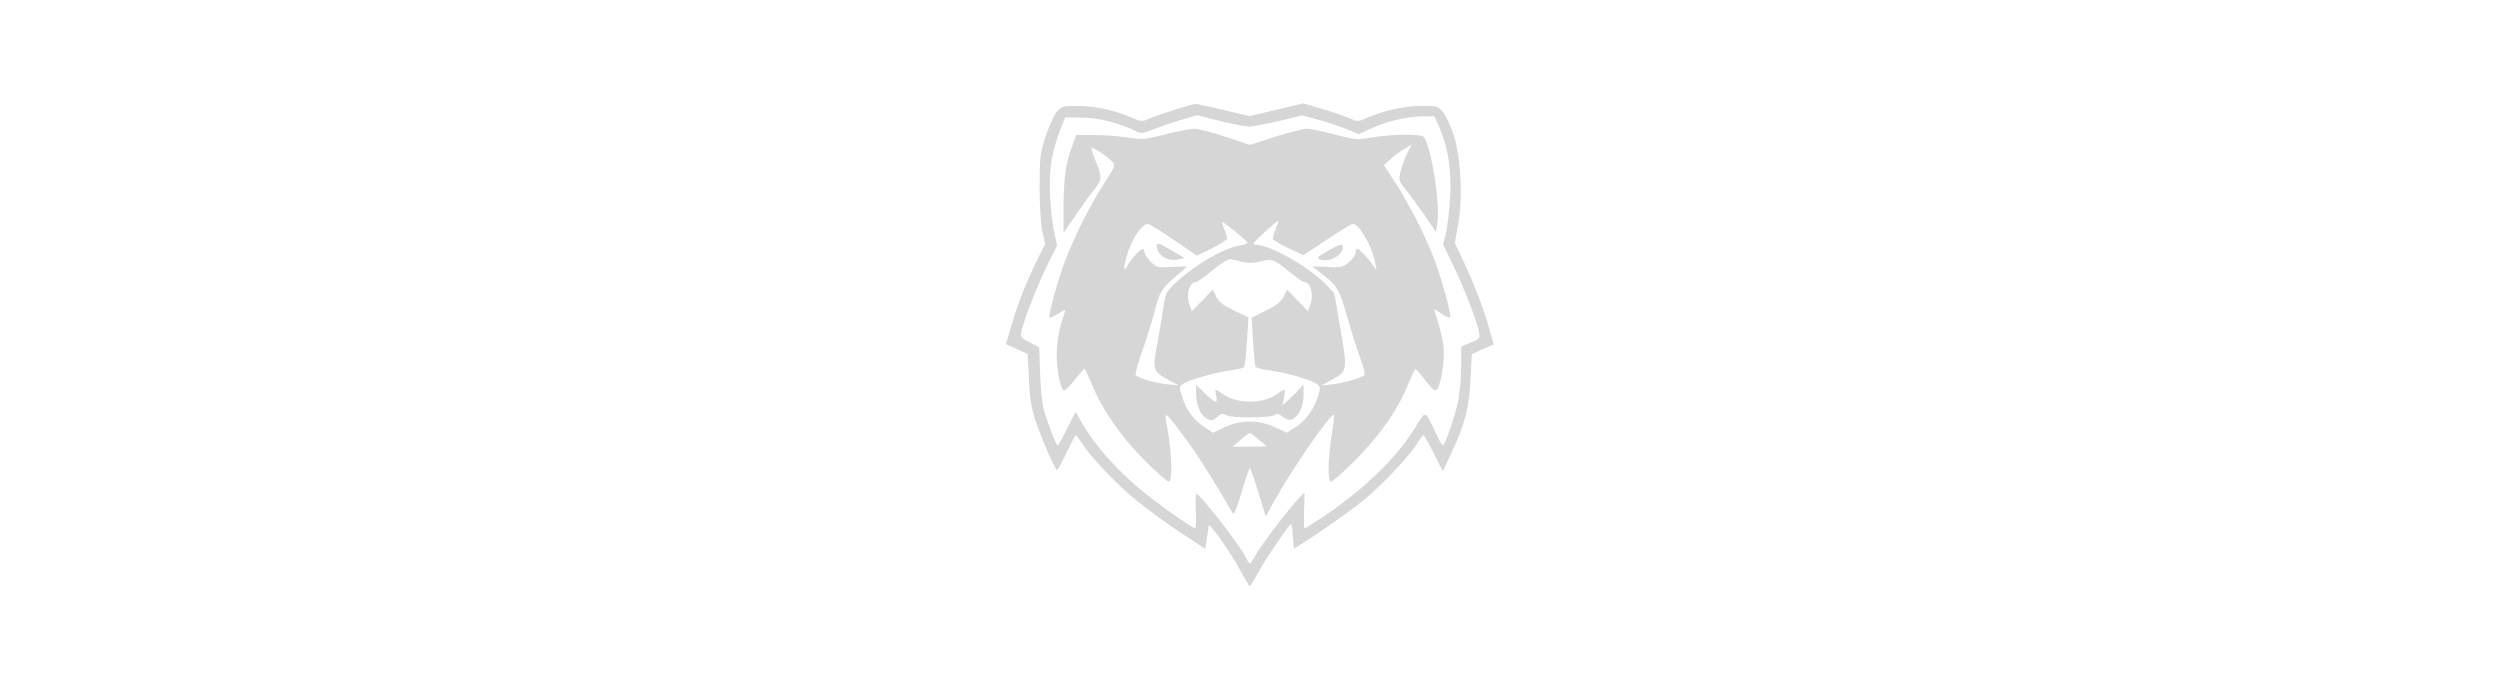 <svg xmlns="http://www.w3.org/2000/svg" xmlns:xlink="http://www.w3.org/1999/xlink" id="Layer_1" x="0px" y="0px" viewBox="0 0 290 80" style="enable-background:new 0 0 290 80;" xml:space="preserve"><style type="text/css">	.st0{fill:#D6D6D6;}</style><g transform="translate(0,240) scale(0.1,-0.1)">	<path class="st0" d="M1362.2,2272.6c-11.8-3.8-25.2-8.4-29.8-10.6c-7.7-3.1-9.1-3.1-20.4,1.9c-19,8.2-42,13.2-62,13.2  c-17.3,0-18.7-0.5-24.3-7c-3.1-3.8-8.9-16.6-12.7-28.1c-6.5-19.9-7-24-7-58.6c0-22.3,1.2-43,3.1-51.9l3.4-14.4l-9.6-19.2  c-12.5-25.2-21.4-47.8-29.5-74.9l-6.5-22.3l12.7-5.5l12.5-5.8l1.4-28.3c0.7-19.7,2.9-33.9,6.5-45.4c6-19.5,24-61.2,26.2-61  c0.7,0,5.8,9.1,11,20.2c5.3,11.3,10.1,20.4,10.8,20.4c0.7-0.2,4.3-5,8.2-11c9.8-15.6,43.7-50.7,66.5-68.4  c10.6-8.4,31.9-23.8,47.3-34.1l28.1-18.5l1.9,12.5c1,7,1.9,13.7,2.4,14.6c1,3.1,26.4-33.4,36.7-52.8c5.3-9.6,9.8-17.5,10.6-17.5  c0.7,0,5.3,7.4,10.1,16.3c8.9,16.3,35.8,55.7,37.9,55.7c0.7,0,1.7-6.2,1.9-13.7c0.5-7.7,1.2-14.2,1.4-14.4  c1.2-1.2,63.2,41.1,79.2,54.5c21.1,17,53.8,51.4,62.9,65.8c3.8,6,7.4,10.8,8.2,11c0.7,0,6-9.4,11.8-21.1l10.6-20.9l10.3,22.1  c15.1,32.2,20.4,52.3,21.9,85.5l1.4,28.3l12.7,5.8l12.7,5.5l-5,17.8c-6.2,22.6-18.3,53.8-30.5,79.5l-9.6,20.2l3.6,20.2  c6,30.7,3.6,79-4.8,104.7c-3.6,10.8-9.1,23.1-12.5,27.1c-6,7-7,7.2-24.5,7.2c-19.5,0-44.7-5.5-63.2-13.7  c-10.8-4.8-11.5-4.8-20.7-0.7c-5.3,2.4-19.5,7.2-31.7,10.8l-21.9,6.5l-31.2-7.4l-31.2-7.4l-30.3,7.2c-16.6,3.8-31.5,7.2-33.1,7  C1385,2279.3,1374.2,2276.2,1362.2,2272.6z M1448.7,2253.1c4.1,0,19.5,2.9,34.6,6.5l27.4,6.5l17-4.6c9.4-2.4,24-7.2,32.7-10.6  l15.8-6.5l15.4,7c18,8.2,41.8,13.7,59.6,13.7h12.7l5.8-13c9.8-22.6,14.2-49.2,12.5-80.7c-1-15.1-3.1-33.9-4.8-41.3l-3.4-13.7  l11.3-23.5c12.7-25.7,28.6-67.2,30.5-78.8c1-6.7,0.2-7.4-9.8-11.5l-11-4.6V1975c0-13-1.7-30.7-3.6-40.1  c-3.8-18.5-15.1-51.6-17.8-51.6c-0.7,0-4.6,6.7-8.4,15.1c-12,25.9-11.5,25.7-22.6,7.2c-20.7-34.6-59.1-72.3-106.1-104  c-11.8-7.9-22.1-14.4-23.1-14.4c-0.7,0-1,9.1-0.7,20.4c0.5,11.3,0.7,20.4,0.5,20.4c-4.1,0-48.5-56.9-57.2-72.8  c-2.6-4.8-5.3-8.9-6-8.9c-1,0-3.1,3.6-5.3,7.9c-6.5,13.4-50.9,70.6-56.9,73.2c-0.7,0.2-1.2-8.6-0.7-19.9  c0.5-11.3,0.2-20.4-0.7-20.4c-1.9,0-27.9,17.5-45.6,31c-37.5,28.1-68.4,61-85.7,91.3l-7.4,13l-9.8-19.5  c-5.3-10.8-10.3-19.7-11-19.7c-1.7,0-11.5,25.5-16.1,41.5c-1.9,7-3.8,25.9-4.3,42.5l-1,29.8l-11,5.8c-10.6,5.3-11,6-9.6,13.2  c2.9,13.2,19.5,55.5,30.7,78l10.6,21.4l-3.4,15.4c-4.8,23.3-6.5,61-3.4,80.9c1.4,9.8,5.8,25.5,9.4,34.8l6.7,17.3l19.5-0.2  c19.5-0.2,41.5-5.8,60.8-14.9c8.2-4.1,8.9-4.1,22.6,1.4c7.9,3.1,22.3,8.2,32.2,11l17.8,5.3l26.7-6.7  C1429.5,2256.2,1444.8,2253.1,1448.7,2253.1z"></path>	<path class="st0" d="M1351.2,2244c-23.5-6-26.7-6.2-42-3.6c-9.1,1.4-26.4,2.9-38.7,2.9l-22.1,0.2l-4.6-12.7  c-7.4-19.7-10.1-38.4-10.1-71.1v-30l14.2,20.9c7.9,11.5,17.5,25,21.6,29.8c8.9,10.8,9.1,14.4,1.4,32.9c-3.1,7.9-5.5,14.9-5,15.4  c1.4,1.2,19-10.3,23.8-15.8c4.6-4.8,4.3-5.3-7.7-23.8c-16.3-24.7-36-63.9-46.6-92c-8.9-23.8-19.2-61.5-18-65.1  c0.5-1.2,5,0.7,10.1,4.1c7.2,4.8,9.1,5.5,7.9,2.4c-6-15.8-9.6-34.1-9.6-49.7c-0.2-17.5,4.1-39.4,8.2-41.8c1-0.7,6.5,4.6,12.2,11.8  s10.8,13.2,11.8,13.2c0.7,0.2,4.6-8.2,8.9-18.5c12-29.3,34.1-61,62.2-88.9c13.7-13.7,25.9-24,27.1-23.3c4.6,2.9,2.4,40.8-3.8,71.8  c-2.2,10.3,1.9,6.5,22.1-20.9c14.6-19.7,29.5-43,55.7-87.9c1.2-1.9,4.8,7,10.1,24.7c4.6,15.4,8.6,27.9,9.6,27.9  c0.7,0,5-12.5,9.8-27.9l8.6-28.1l9.1,16.6c22.1,39.9,66.8,104.2,69.9,101.1c0.7-0.5-0.5-11-2.6-23.5c-4.1-26.2-4.8-51.6-1.2-53.8  c1.4-1,14.6,10.6,29.5,25.7c28.8,29.3,48.7,58.1,61,88.6c3.8,9.1,7.2,16.6,7.9,16.3c0.7,0,6-6,11.8-13.4c9.6-12,10.8-13,13.7-9.4  c4.8,6.7,8.9,36,7,50.2c-1,6.7-3.8,19-6.2,26.9c-2.4,7.9-4.6,14.6-4.6,15.1c0,0.2,4.1-2.2,8.9-5.5c5-3.4,9.4-5,9.8-3.8  c1.2,3.4-8.2,38.2-16.6,62c-9.6,26.9-30.3,68.2-47.1,94.1l-13.2,20.2l7,6.5c3.6,3.6,10.8,8.9,15.8,12l9.4,5.5l-5-9.6  c-2.6-5.3-6-14.6-7.7-20.9c-2.6-10.8-2.6-11.3,5.5-21.4c4.8-5.5,14.4-19,21.9-29.8l13.4-19.7l1.7,10.6c3.1,22.3-6.5,85.5-15.6,99.4  c-2.6,4.1-36.3,3.6-61.5-0.5c-15.6-2.9-18.5-2.6-42,3.6c-13.9,3.6-28.3,6.7-32.4,6.7c-3.8,0-20.4-4.3-36.7-9.4l-29.5-9.4l-28.1,9.4  c-15.4,5-31.7,9.4-36.5,9.4C1380.5,2250.5,1365.1,2247.6,1351.2,2244z M1479.9,2134.7c-1.9-4.8-3.6-9.8-3.6-11.3  c0-1.4,7.9-6.5,17.8-11l17.8-8.4l27.4,18c14.9,10.1,28.3,18.3,30,18.3c7.4,0,22.8-26.7,25.9-44.9l1.7-9.1l-4.3,6  c-6,8.9-16.1,19.2-18.3,19.2c-1,0-1.9-2.2-1.9-4.6c0-2.6-3.4-7.4-7.7-11c-7-6-9.1-6.5-25.2-5.5l-17.5,0.7l7.9-6  c21.9-17,23.1-18.7,32.9-52.8c5-17.8,12.2-39.9,15.6-49c3.4-9.1,5.3-17.3,4.3-18.5c-3.6-3.1-24-9.1-37-10.6l-13-1.4l11.3,6.2  c19.2,10.3,19.2,10.6,11,58.8l-7.2,42l-9.8,10.3c-19.7,20.4-64.6,45.9-81.6,46.1c-4.3,0.2-2.4,2.6,10.3,14.2  c8.6,7.9,15.8,13.9,16.3,13.7C1483.3,2143.6,1481.8,2139.5,1479.9,2134.7z M1433.1,2131.4c7.9-6.5,14.2-12.2,14.2-13  c0.2-1-3.8-2.2-8.6-3.1c-19.9-3.1-53.8-23.1-76.8-45.1c-9.1-8.9-10.1-11-12.7-28.8c-1.4-10.6-4.8-29.5-7.2-42.3  c-5.3-27.6-4.1-30.5,13.9-40.1l11.3-6l-14.4,1.4c-13.2,1.4-31,6.7-35.3,10.3c-1,1,2.4,13.7,7.7,28.8c5.3,14.9,12,36.3,14.6,47.3  c5.5,21.1,8.2,25.5,27.9,41.8l9.8,8.4l-17.8-0.7c-17-1-18-0.7-25,6.2c-3.8,4.1-7.2,9.1-7.2,11c0,2.2-1,3.8-1.9,3.8  c-2.6,0-13.7-12-17.3-18.7c-4.8-9.6-5.5-4.1-1.2,10.6c5.5,19.2,17.3,37,24.5,37c1.7,0,15.1-8.2,29.8-18.3l26.9-18.5l17.8,8.6  c9.6,4.8,17.5,10.1,17.5,11.3c0,1.4-1.7,6.2-3.4,10.8c-1.9,4.6-3.1,8.4-2.4,8.4S1425.4,2137.6,1433.1,2131.4z M1439.6,2096.5  c8.4-1.9,13.7-1.9,22.6,0.2c13.4,3.6,15.6,2.6,35.1-13.2c7.2-5.8,13.9-10.6,15.1-10.6c8.2,0,12-14.9,7.2-27.6l-2.4-6.2l-12.2,12.5  l-12,12.5l-4.1-8.2c-3.1-6-8.2-10.3-20.7-16.3l-16.3-8.2l1.7-27.9c1-15.4,2.4-28.6,3.1-29.5c1-0.7,9.4-2.6,18.7-4.1  c19.7-2.9,45.9-10.6,52.3-15.4c3.6-2.6,4.1-4.6,1.9-12.2c-4.3-15.1-14.6-30.3-26.2-37.5l-10.6-6.7l-13.7,6.2  c-19,8.9-39.6,8.9-58.4,0.2l-13.7-6.5l-9.8,6.5c-12.5,8.4-20.7,19.2-25.7,34.6c-3.8,11.5-3.8,12.2,0.5,15.4  c6,4.3,34.3,12.7,53.6,15.6c8.6,1.2,16.6,3.1,17.5,3.8c0.7,1,2.4,14.4,3.4,29.8l1.7,28.1l-16.6,7.9c-12.5,6-17.5,9.8-20.7,16.1  l-4.1,8.2l-12-12.5l-12.2-12.5l-2.4,6.2c-4.8,12.7-1,27.6,7.2,27.6c1.2,0,7.9,4.6,14.9,10.3c13.2,10.8,20.9,15.8,24.3,16.1  C1427.8,2099.4,1433.6,2098.2,1439.6,2096.5z M1460.4,1889.8l9.1-7.7l-19.9-0.2h-19.9l9.4,7.9c5,4.3,9.8,7.9,10.8,7.9  C1450.8,1897.7,1455.6,1894.1,1460.4,1889.8z"></path>	<path class="st0" d="M1541.4,2109.7c-13.2-7.7-14.6-9.1-10.3-10.6c11.3-4.3,28.6,6,26.4,15.8  C1557,2117.4,1552.7,2116,1541.4,2109.7z"></path>	<path class="st0" d="M1341.8,2115c0-11,13.2-19.2,25.5-15.8l6.7,1.7l-10.8,6.2C1342.8,2118.9,1341.8,2119.1,1341.8,2115z"></path>	<path class="st0" d="M1387.4,1943.8c0-13.7,5.5-26.2,13.2-29.8c5-2.4,6.7-1.9,11.5,2.4c4.6,4.1,6,4.6,10.6,1.9  c6.7-3.6,52.8-3.1,56.4,0.5c1.9,1.9,4.6,1.2,9.1-2.4c5.3-3.8,7.7-4.3,11.8-2.2c7.4,4.1,12.2,15.4,12.2,28.3l-0.2,11.5l-5.5-6  c-2.9-3.4-8.4-8.6-12-12l-6.7-6l1.7,9.1c1,4.8,1.2,8.9,0.5,8.9c-1,0-5.3-2.6-9.8-5.8c-15.8-10.8-44.7-10.8-60.5,0  c-4.6,3.1-8.9,5.8-9.4,5.8c-0.7,0-0.5-3.1,0.5-7.2c1.9-9.6-0.7-9.1-13,2.9l-10.3,10.1V1943.8z"></path></g></svg>